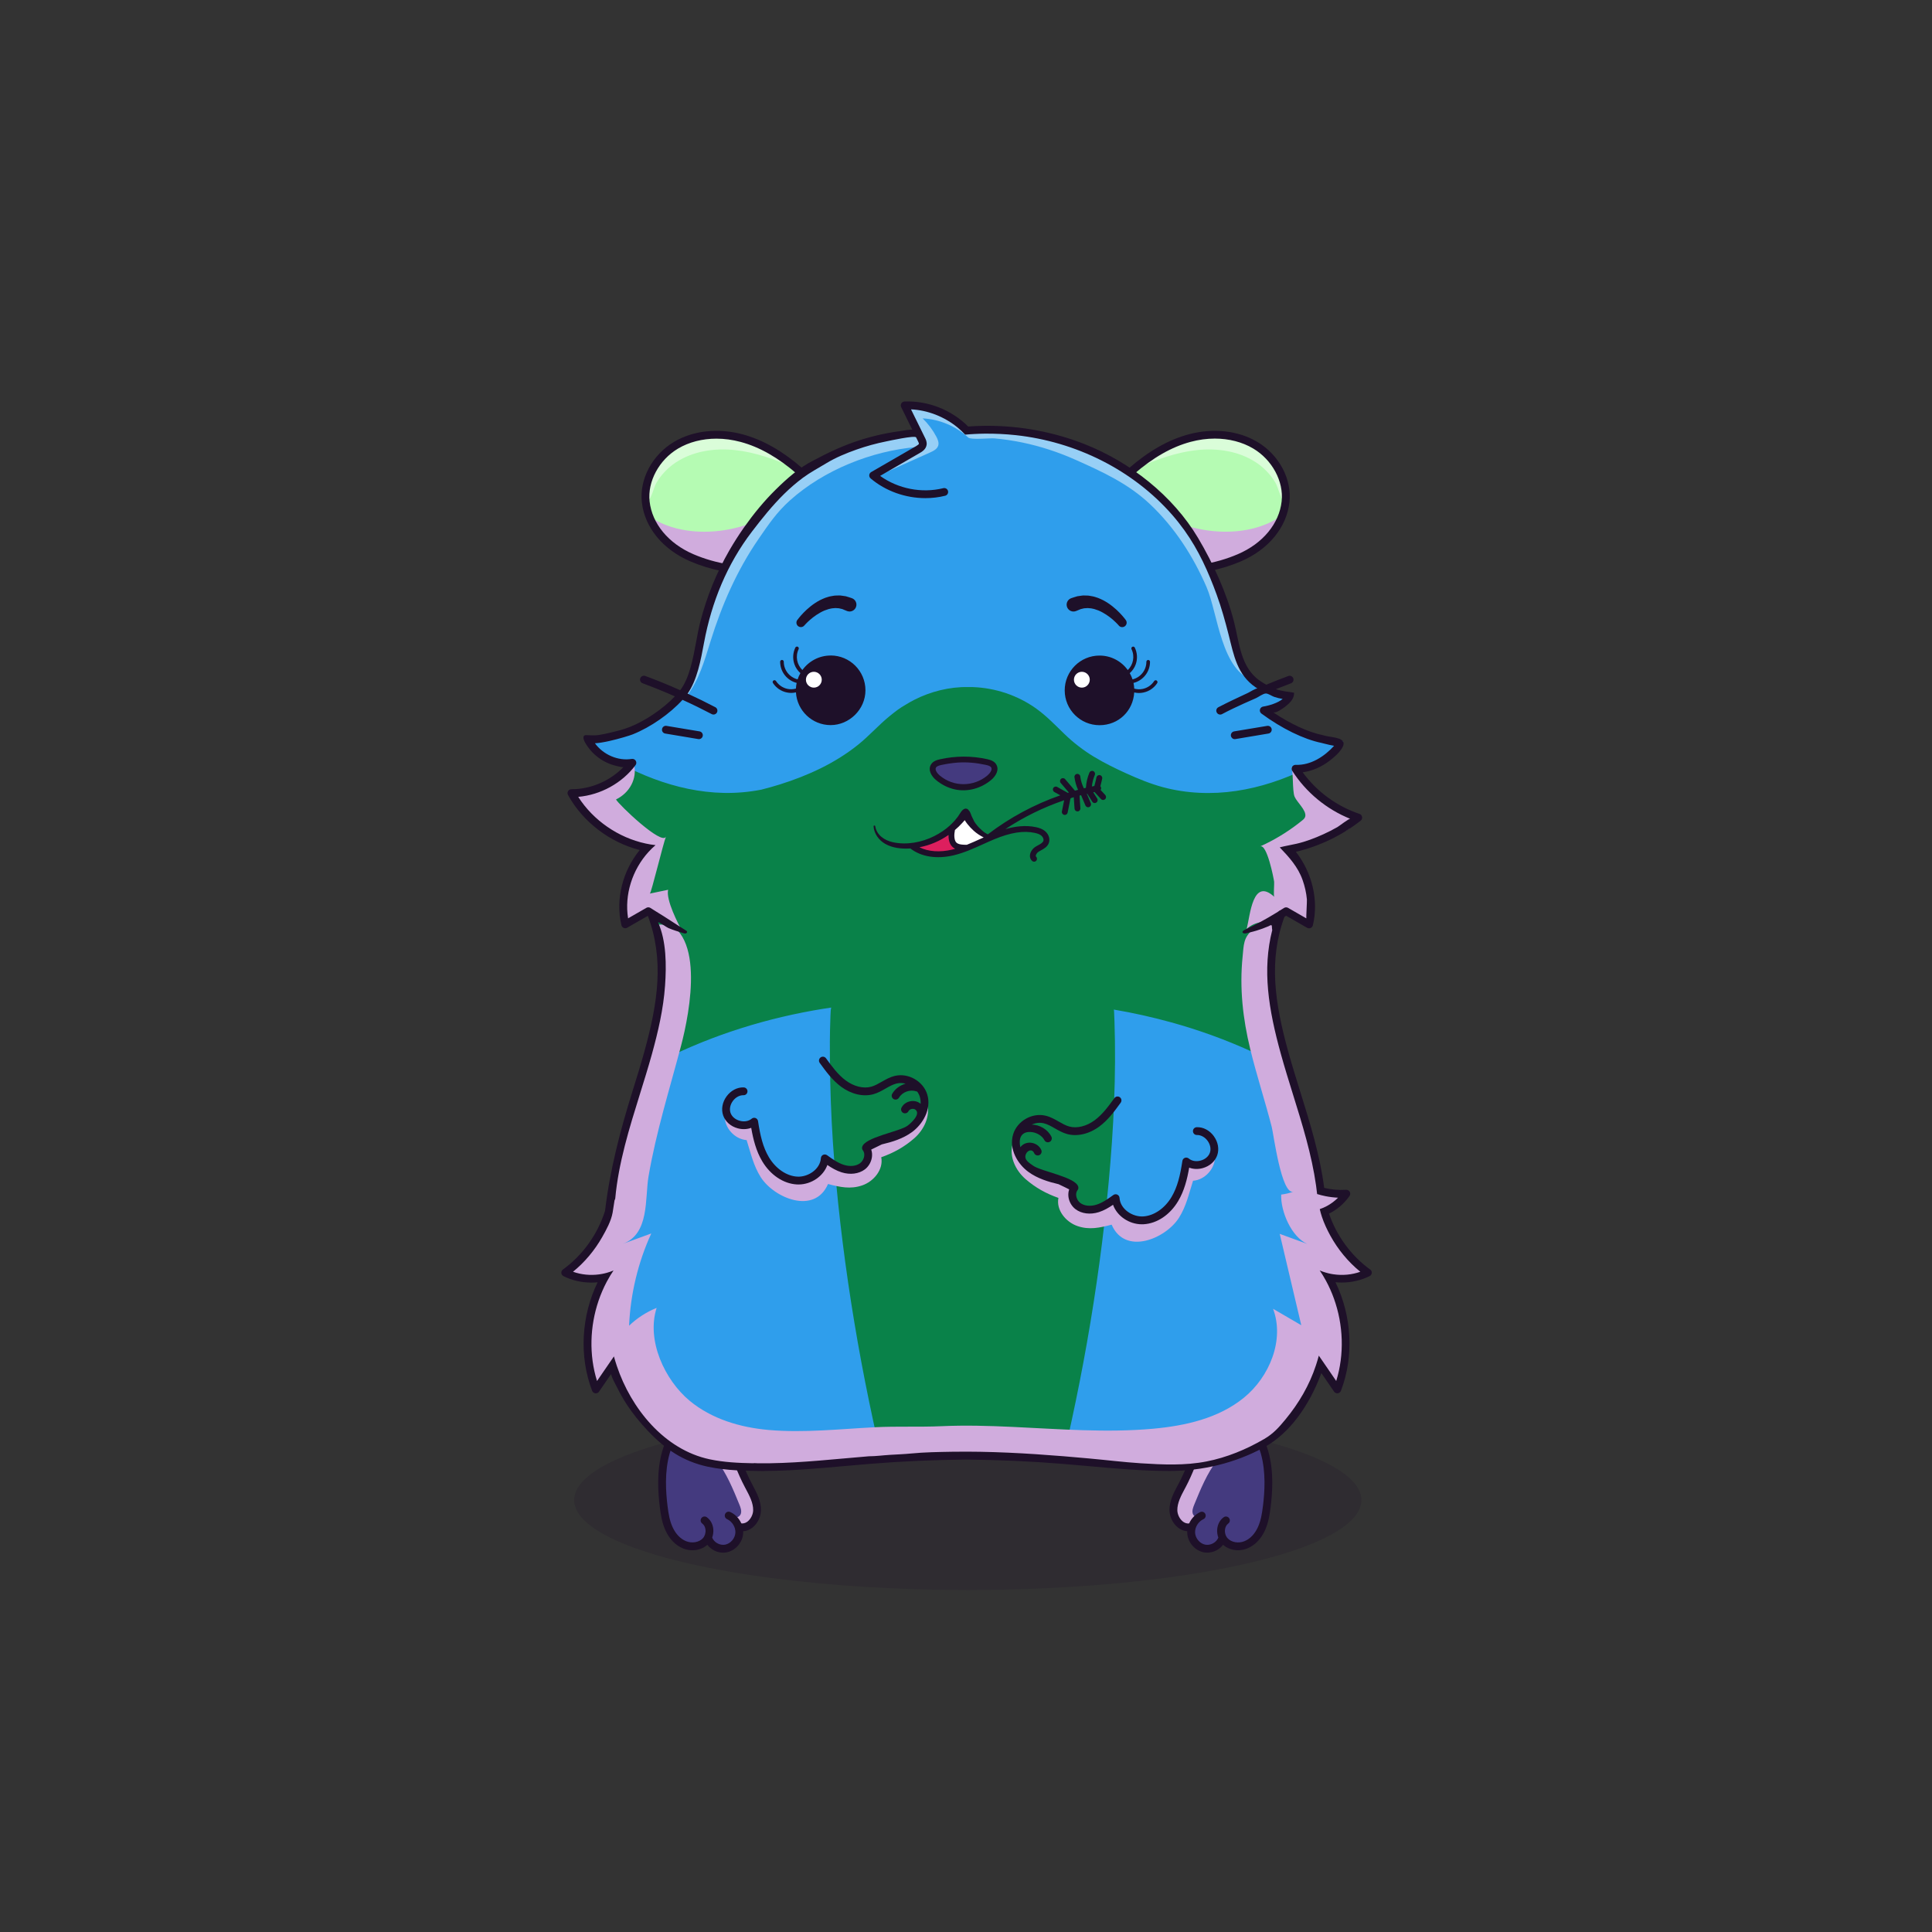 
<svg xmlns="http://www.w3.org/2000/svg" viewBox="0 0 841.89 841.89" xmlns:xlink="http://www.w3.org/1999/xlink">

<rect x="0" y="0" width="841.89" height="841.89" fill="#333333" stroke="none"/>

<title>CryptoHamsters</title>
<desc xmlns:cryptohamsters="https://cryptohamsters.co/">
<cryptohamsters:gene-1>5</cryptohamsters:gene-1>
<cryptohamsters:gene-2>3120876</cryptohamsters:gene-2>
<cryptohamsters:gene-3>623177</cryptohamsters:gene-3>
<cryptohamsters:gene-4>12079323</cryptohamsters:gene-4>
<cryptohamsters:gene-5>2</cryptohamsters:gene-5>
<cryptohamsters:gene-6>5183045</cryptohamsters:gene-6>
<cryptohamsters:gene-7>13</cryptohamsters:gene-7>
<cryptohamsters:gene-8>4</cryptohamsters:gene-8>
<cryptohamsters:gene-9>11926451</cryptohamsters:gene-9>
<cryptohamsters:gene-10>2141684</cryptohamsters:gene-10>
<cryptohamsters:gene-11>7696169</cryptohamsters:gene-11>
<cryptohamsters:gene-12>6</cryptohamsters:gene-12>
<cryptohamsters:gene-13>10</cryptohamsters:gene-13>
<cryptohamsters:gene-14>11</cryptohamsters:gene-14>
<cryptohamsters:gene-15>15280701</cryptohamsters:gene-15>
<cryptohamsters:gene-16>4432541</cryptohamsters:gene-16>
<cryptohamsters:gene-17>7056205</cryptohamsters:gene-17>
<cryptohamsters:gene-18>4471423</cryptohamsters:gene-18>
</desc>


<rect width="841.89" height="841.89" fill="transparent"/>

<g id="tail-texture">
</g>

<g id="tail">
</g>

<g id="ears-texture">
  <g id="ears-texture" clip-path="url(#clip-ears-base)">
    <polygon points="167.71 75.4 312.51 65.7 443.53 115.85 439.31 386.94 313.71 392.84 167.71 373.05 167.71 75.4" class="ears-texture-primary" fill="#b5fbb3"/>
    <polygon points="673.69 107.76 555.15 85.11 450.54 116.92 447.31 383.83 577.26 392.84 673.69 385.99 673.69 107.76" class="ears-texture-primary" fill="#b5fbb3"/>
  </g>
</g>

<g id="ears">
  <defs>
    <clipPath id="clip-ears-base">
      <path id="w" data-name="fill" d="M358.66,218.48c2.72,5.21,3.38,10.87,1.8,15.52-1.27,3.78-3.55,6.66-6.95,8.83-3.34,2.13-7.74,3.54-13.44,4.28-1.49,.2-3.09,.35-4.88,.47-1.85,.13-3.69,.19-5.52,.19-9.91,0-19.44-1.87-27.87-5.5-11.14-4.8-18.45-13.65-19.57-23.69-1-8.96,4.26-18.76,12.78-23.83,4.9-2.92,10.84-4.46,17.19-4.46,3.57,0,7.19,.49,10.75,1.45,8.4,2.25,16.62,6.93,25.12,14.31,3.49,3.03,7.85,7.18,10.58,12.43Zm187.91-23.72c-4.9-2.92-10.84-4.46-17.19-4.46-3.57,0-7.18,.49-10.75,1.45-8.4,2.25-16.62,6.93-25.12,14.31-3.49,3.03-7.85,7.18-10.58,12.43-2.73,5.21-3.38,10.87-1.8,15.52,2.51,7.44,8.99,11.61,20.39,13.11,1.48,.2,3.07,.35,4.88,.47,1.85,.13,3.69,.19,5.52,.19,9.91,0,19.45-1.87,27.87-5.5,11.14-4.8,18.45-13.65,19.57-23.69,1-8.96-4.26-18.76-12.78-23.82Z" style="fill: #d91c5c;"/>
    </clipPath>
  </defs>

  <g>
    <path id="x" data-name="light" d="M286.13,210.23c-1.46,2.42-2.05,6.85-4.14,8.57-1.98-7.23,1.88-16.21,7-21.27,7.5-7.41,18.97-9.88,29.36-8.06s19.77,7.46,27.74,14.36c-8.26-3.57-16.82-6.74-25.76-7.7-8.95-.96-18.4,.44-25.89,5.42-3.36,2.23-6.22,5.22-8.3,8.67Zm269.59,0c1.46,2.42,2.05,6.85,4.14,8.57,1.98-7.23-1.88-16.21-7-21.27-7.5-7.41-18.97-9.88-29.36-8.06s-19.77,7.46-27.74,14.36c8.26-3.57,16.82-6.74,25.76-7.7,8.95-.96,18.4,.44,25.89,5.42,3.36,2.23,6.22,5.22,8.3,8.67Z" fill="#fff" opacity="0.5" style="mix-blend-mode: overlay"/>
    <path id="y" data-name="shadow" d="M334.86,224.34c3.54-2.1,6.84-4.91,9.05-8.41,1.95-3.08,3.6-8.15,2.04-11.66,.27,.6,1.88,1.39,2.42,1.82,.85,.68,1.68,1.39,2.48,2.12,1.38,1.25,2.74,2.57,4.05,3.9,2.7,2.75,4.8,6.11,5.9,9.82,2.12,7.19,.1,15.66-5.64,20.48-4.92,4.12-11.66,5.19-18.05,5.74-10.3,.9-20.89,.88-30.69-2.39-10.29-3.42-20.23-10.67-24.1-21.19,14.56,10.51,37.74,8.54,52.54-.23Zm171.28,0c-6.59-3.91-12.85-10.88-11.1-18.34-6.89,2.95-12.72,8.73-14.84,15.92s-.1,15.66,5.64,20.48c4.92,4.12,11.66,5.19,18.05,5.74,10.3,.9,20.89,.88,30.69-2.39,10.29-3.42,20.23-10.67,24.1-21.19-14.56,10.51-37.74,8.54-52.54-.23Z" fill="#d0acdd" style="mix-blend-mode: multiply;"/>
    <path id="a`" data-name="line" d="M547.87,192.56c-8.33-4.96-19.23-6.15-29.91-3.29-8.79,2.36-17.34,7.22-26.13,14.85-3.65,3.17-8.24,7.54-11.18,13.17-3.03,5.82-3.75,12.21-1.95,17.52,1.41,4.18,3.95,7.48,7.68,9.94,3.73,2.46,8.64,4.07,14.79,4.89,1.55,.2,3.19,.36,5.04,.48,1.9,.14,3.8,.2,5.69,.2,10.26,0,20.15-1.95,28.89-5.72,11.99-5.17,19.88-14.79,21.1-25.75,1.11-10.07-4.51-20.65-14.01-26.3Zm10.62,25.92c-1.08,9.72-8.2,18.33-19.06,23-9.86,4.25-21.27,6.06-33,5.24-1.78-.12-3.37-.27-4.83-.47-11.04-1.45-17.3-5.44-19.69-12.54-1.5-4.44-.87-9.85,1.75-14.86,2.68-5.13,6.96-9.21,10.39-12.18,8.4-7.28,16.5-11.91,24.79-14.13,3.54-.95,7.08-1.42,10.53-1.42,6.12,0,11.93,1.47,16.75,4.34,8.25,4.9,13.33,14.36,12.37,23Zm-197.57-1.19c-2.94-5.64-7.52-10-11.18-13.17-8.79-7.63-17.34-12.49-26.13-14.85-10.68-2.86-21.58-1.67-29.91,3.29-9.49,5.65-15.12,16.23-14.01,26.3,1.22,10.96,9.1,20.58,21.1,25.75,8.75,3.77,18.63,5.72,28.89,5.72,1.89,0,3.78-.07,5.69-.2,1.85-.13,3.49-.29,5.04-.48,12.3-1.62,19.65-6.47,22.47-14.82,1.79-5.31,1.08-11.7-1.96-17.52Zm-1.27,16.43c-1.2,3.55-3.37,6.32-6.6,8.38-3.25,2.07-7.57,3.43-13.09,4.16-1.47,.2-3.04,.35-4.83,.47-11.73,.82-23.14-.99-33-5.24-10.85-4.68-17.98-13.28-19.06-23-.96-8.64,4.12-18.1,12.37-23,4.82-2.87,10.62-4.34,16.75-4.34,3.45,0,7,.47,10.53,1.42,8.29,2.22,16.39,6.84,24.79,14.13,3.43,2.98,7.71,7.05,10.39,12.18,2.62,5.01,3.26,10.42,1.75,14.86Z" style="fill: #1e1029;"/>
  </g>
</g>

<g id="legs-texture">
  <ellipse cx="421.72" cy="653.67" rx="171.53" ry="39.19" fill="#1e1029" opacity="0.2"/>

  <g id="legs-texture" clip-path="url(#clip-legs-base)">
    <polygon points="168 463.87 312.8 454.16 443.82 504.31 439.61 775.41 314 781.31 168 761.51 168 463.87" class="skin-texture-primary" fill="#443a7f"/>
    <polygon points="673.98 496.22 555.44 473.57 450.83 505.39 447.6 772.29 577.55 781.31 673.98 774.45 673.98 496.22" class="skin-texture-primary" fill="#443a7f"/>
  </g>
</g>

<g id="legs">
  <defs>
    <clipPath id="clip-legs-base">
          <path id="fill-12" data-name="fill" d="M325.71,648.34c1.67,3.12,3.4,6.36,3.34,9.79-.04,2.01-1.11,4.22-2.66,5.48-.75,.61-1.97,1.28-3.47,1.05l-.46-.07-.19-.42c-.9-2.01-2.45-3.61-4.38-4.5-.43-.2-.93-.01-1.12,.41-.1,.21-.11,.44-.03,.66,.08,.21,.23,.38,.44,.47,2.59,1.2,4.32,4.07,4.13,6.82-.19,2.79-2.43,5.38-5.1,5.9-.35,.07-.71,.1-1.07,.1-2.38,0-4.75-1.51-5.59-3.7l-.11-.29,.11-.3c.4-1.11,.55-2.28,.43-3.39-.2-1.89-1.07-3.48-2.45-4.49-.38-.27-.92-.19-1.19,.19-.28,.38-.19,.91,.19,1.19,.99,.72,1.62,1.89,1.76,3.29,.16,1.59-.35,3.25-1.33,4.34-1.88,2.08-5.38,2.72-8.32,1.53-2.64-1.06-4.89-3.4-6.35-6.61-1.25-2.77-1.8-5.79-2.25-9.47-.72-5.95-1.41-14.84,.97-23.2,1.96-6.9,6.7-15.17,12.45-17.05,6.43-2.09,11.76,6,13.21,10.01,.33,.9,.65,1.81,.97,2.71l.34,.96c2.09,5.93,4.25,12.04,7.33,17.85l.4,.76Zm224.51-15.24c-1.96-6.9-6.7-15.17-12.45-17.05-6.43-2.08-11.77,6-13.22,10.01-.44,1.23-.88,2.44-1.3,3.66-2.08,5.91-4.24,12.02-7.32,17.85l-.41,.76c-1.67,3.13-3.4,6.36-3.34,9.79,.04,2.01,1.11,4.22,2.67,5.49,1.09,.87,2.28,1.23,3.47,1.04l.46-.07,.19-.42c.88-1.98,2.48-3.62,4.38-4.5,.43-.19,.93-.01,1.13,.41,.1,.21,.11,.44,.03,.66-.08,.21-.23,.38-.44,.48-2.58,1.2-4.31,4.06-4.13,6.81,.19,2.79,2.42,5.39,5.09,5.91,.35,.07,.71,.1,1.06,.1,2.38,0,4.76-1.51,5.61-3.7l.12-.3-.11-.3c-.4-1.08-.55-2.25-.44-3.39,.2-1.88,1.07-3.48,2.46-4.49,.37-.27,.91-.19,1.18,.19,.13,.18,.19,.41,.15,.63-.03,.22-.16,.42-.34,.55-.99,.73-1.62,1.9-1.76,3.3-.16,1.59,.35,3.25,1.34,4.33,1.88,2.08,5.37,2.72,8.31,1.53,2.65-1.06,4.91-3.41,6.35-6.61,1.26-2.77,1.81-5.79,2.26-9.47h0c.71-5.97,1.39-14.86-.98-23.2Z" style="fill: #f16ea5;"/>
    </clipPath>
  </defs>

    <g>
    <path id="shadow-11" data-name="shadow" d="M319.75,660.93c1.03,.87,2.75-.08,3.11-1.38s-.15-2.66-.66-3.91c-2.76-6.75-5.57-13.6-10-19.4s-10.76-10.52-18-11.43c1.71-6.09,9.05-9.91,15.01-7.82,4.39,1.54,7.46,5.58,9.4,9.81s3.02,8.81,4.95,13.05c1.5,3.28,3.5,6.32,4.96,9.62s2.36,7.02,1.51,10.52-3.85,6.66-7.46,6.77c-1.66-2.23-1.16-3.61-2.82-5.84Zm203.11,0c-1.03,.87-2.75-.08-3.11-1.38s.15-2.66,.66-3.91c2.76-6.75,5.57-13.6,10-19.4s10.76-10.52,18-11.43c-1.71-6.09-9.05-9.91-15.01-7.82-4.39,1.54-7.46,5.58-9.4,9.81-1.94,4.23-3.02,8.81-4.95,13.05-1.5,3.28-3.5,6.32-4.96,9.62s-2.36,7.02-1.51,10.52,3.85,6.66,7.46,6.77c1.66-2.23,1.16-3.61,2.82-5.84Z" fill="#d0acdd" style="mix-blend-mode: multiply;"/>
    <path id="line-10" data-name="line" d="M327.96,647.14l-.4-.75c-2.98-5.64-5.02-11.41-7.17-17.5-.43-1.22-.87-2.46-1.32-3.69-2.19-6.1-8.93-13.99-16.4-11.57-7.62,2.47-12.46,12.96-14.11,18.77-2.5,8.79-1.8,18.02-1.06,24.2,.48,3.92,1.07,7.16,2.46,10.23,1.72,3.8,4.45,6.61,7.71,7.92,1.32,.54,2.69,.79,4.05,.79,2.44,0,4.79-.83,6.51-2.38,1.6,2.11,4.21,3.43,6.89,3.43,.53,0,1.05-.05,1.58-.15,3.81-.76,6.88-4.3,7.14-8.24,.03-.31,.03-.63,0-.94,1.46-.08,2.89-.65,4.15-1.67,2.16-1.76,3.54-4.6,3.6-7.41,.08-4.07-1.81-7.62-3.64-11.03Zm-2.11,15.81c-.62,.5-1.62,1.05-2.81,.87-.94-2.12-2.63-3.93-4.8-4.93-.85-.39-1.86-.03-2.25,.82-.4,.86-.03,1.87,.82,2.26,2.28,1.05,3.81,3.57,3.64,5.99-.16,2.41-2.1,4.67-4.41,5.13-2.29,.46-4.89-.94-5.7-3.07,.42-1.18,.61-2.47,.48-3.77-.22-2.12-1.22-3.94-2.8-5.09-.76-.55-1.83-.39-2.38,.37-.55,.76-.38,1.82,.37,2.37,.8,.58,1.3,1.54,1.42,2.69,.14,1.35-.29,2.76-1.11,3.68-1.65,1.82-4.74,2.37-7.37,1.31-2.44-.98-4.53-3.17-5.89-6.17-1.21-2.67-1.74-5.62-2.18-9.22-.71-5.89-1.39-14.67,.94-22.86,1.9-6.69,6.44-14.7,11.9-16.47,5.52-1.79,10.63,5.3,12.15,9.49,.44,1.22,.88,2.45,1.31,3.66,2.1,5.95,4.27,12.1,7.38,17.96l.4,.76c1.62,3.03,3.3,6.18,3.24,9.38-.03,1.78-.98,3.72-2.35,4.84Zm226.82-30.55c-1.66-5.81-6.49-16.29-14.12-18.77-7.47-2.42-14.2,5.47-16.4,11.57-.44,1.23-.88,2.46-1.31,3.68-2.16,6.1-4.19,11.87-7.18,17.51l-.4,.75c-1.83,3.42-3.71,6.96-3.64,11.03,.06,2.81,1.44,5.65,3.6,7.41,1.25,1.02,2.69,1.59,4.14,1.67,0,.31-.02,.63,0,.94,.26,3.94,3.33,7.48,7.14,8.24,.53,.1,1.05,.15,1.58,.15,2.69,0,5.3-1.32,6.89-3.43,1.73,1.55,4.07,2.38,6.51,2.38,1.35,0,2.74-.25,4.05-.79,3.26-1.31,5.99-4.12,7.72-7.92,1.47-3.26,2.05-6.83,2.46-10.23,.74-6.18,1.45-15.41-1.05-24.2Zm-2.32,23.8c-.43,3.6-.97,6.55-2.18,9.22-1.35,3-3.44,5.19-5.89,6.17-2.62,1.06-5.72,.51-7.36-1.31-.83-.92-1.26-2.33-1.12-3.68,.12-1.16,.63-2.12,1.42-2.69,.76-.55,.93-1.61,.37-2.37-.55-.76-1.62-.93-2.37-.37-1.59,1.16-2.58,2.96-2.8,5.09-.13,1.29,.05,2.58,.48,3.77-.82,2.12-3.42,3.53-5.71,3.07-2.31-.45-4.25-2.71-4.41-5.13-.16-2.41,1.37-4.93,3.64-5.98,.85-.39,1.22-1.4,.82-2.26-.39-.85-1.4-1.22-2.25-.82-2.16,1-3.86,2.81-4.8,4.93-1.19,.19-2.18-.37-2.8-.87-1.37-1.11-2.31-3.06-2.35-4.84-.06-3.2,1.62-6.34,3.24-9.38l.41-.76c3.1-5.86,5.28-12.02,7.38-17.97,.42-1.22,.86-2.43,1.3-3.65,1.51-4.2,6.62-11.29,12.15-9.49,5.45,1.78,9.99,9.78,11.89,16.47,2.33,8.19,1.66,16.97,.95,22.86Z" style="fill: #1e1029;"/>
  </g>
</g>

<g id="body-texture">
  <g id="body-texture" clip-path="url(#clip-body-base)">
    <rect width="841.89" height="841.89" class="body-texture-primary" fill="#2f9eec"/>
    <path class="body-texture-secondary" d="M168,416.69h505.98V235.78c-.35,.24-.67,.51-.94,.84-.64,.79-1.26,1.58-1.9,2.37-1.72,1.8-3.41,3.62-5.05,5.47-3.11,3.52-5.94,7.35-8.9,10.99-6.24,7.68-12.61,15.26-19.17,22.67-12.72,14.38-26.32,27.96-41.58,39.66-16.95,12.99-36.38,23.71-57.76,26.88-10.6,1.57-21.57,1.14-31.93-1.64-5.45-1.47-10.72-3.64-15.85-5.96-4.88-2.21-9.7-4.57-14.28-7.35-4.64-2.82-8.87-6.09-12.78-9.86-3.95-3.81-7.72-7.78-12.19-11-8.07-5.81-17.93-9.13-27.86-9.45-.66-.02-1.32-.02-1.97-.01-8.09-.13-16.24,1.92-23.42,5.57-1.22,.62-2.41,1.3-3.57,2.02l-.05,.03c-2.56,1.39-4.85,3.21-7.11,5.04-4.76,3.87-8.84,8.51-13.62,12.37-5.01,4.04-10.52,7.45-16.28,10.3-5.81,2.88-11.89,5.21-18.08,7.15-2.61,.82-5.25,1.54-7.89,2.22-5.36,1.05-10.83,1.54-16.41,1.43-21-.44-40.98-9.07-58.22-20.6-16.29-10.9-30.75-24.43-44.43-38.39-6.91-7.06-13.64-14.29-20.2-21.68-3.27-3.68-6.49-7.39-9.68-11.13-1.51-1.77-3.01-3.54-4.5-5.33-1.41-1.7-3.13-3.16-4.62-4.8-1.42-1.56-2.86-3.07-4.34-4.56-.44-.45-.95-.89-1.39-1.2v178.86Zm261.79-78.87v.05l-.02-.03v-.03l.02,.02Z" fill="#098249"/>
    <path class="body-texture-secondary" d="M168,650.19c1.08-8.86,2.13-17.73,3.51-26.56,1.99-12.73,4.79-25.39,8.82-37.64,6.99-21.27,17.53-41.31,30.82-59.3,13.12-17.76,29.05-33.46,47-46.32,19.69-14.11,41.61-24.97,64.7-32.28,11.8-3.74,23.9-6.58,36.12-8.54,1.08-.17,2.17-.33,3.25-.49-.1,.42-.19,.84-.22,1.27-.11,1.53-.14,3.08-.19,4.61-.1,2.96-.18,5.92-.19,8.89-.03,5.81,.03,11.62,.16,17.43,.27,11.82,.86,23.63,1.82,35.42,1.89,23.3,4.86,46.52,8.69,69.58,3.83,23.04,8.58,45.92,14.12,68.61,5.4,22.15,11.2,44.3,18.15,66.02,4.1,12.8,8.6,25.63,14.06,38h10.13c4.38-9.9,8.13-20.05,11.61-30.3,7.26-21.39,13.06-43.32,18.58-65.21,5.7-22.63,10.68-45.43,14.73-68.41,4.07-23.11,7.27-46.39,9.44-69.75,2.17-23.3,3.32-46.84,2.53-70.24-.05-1.43-.09-2.86-.18-4.28-.01-.26-.06-.51-.1-.76,8.43,1.43,16.79,3.29,25.03,5.57,23.8,6.57,46.43,16.8,67.01,30.44,18.45,12.23,34.92,27.36,48.74,44.66,13.82,17.3,24.96,36.81,32.74,57.54,4.37,11.65,7.63,23.74,9.94,35.96,2.23,11.8,3.65,23.73,5.15,35.64V391.09H168v259.1Z" fill="#098249"/>
  </g>
</g>

<g id="body">
  <defs>
    <clipPath id="clip-body-base">
          <path id="c" data-name="fill" d="M577.38,555.34c-.07-.03-.14-.04-.21-.07,.48,.78,.93,1.58,1.37,2.4l.1,.19c1.32,2.44,2.47,5.05,3.44,7.74,4.27,11.88,4.62,24.82,1,36.44l-.53,1.67-7.54-11c-.23,.78-.48,1.6-.77,2.47-2.75,8.39-7.26,16.42-13.41,23.86-2.98,3.61-5.42,6.36-9.56,8.76-8.44,4.91-16.97,8.24-25.37,9.87-5.11,1-10.26,1.33-15.46,1.33-4.39,0-8.81-.24-13.28-.52-4.84-.31-9.72-.82-14.45-1.3-2.79-.28-5.57-.57-8.36-.82l-1.77-.16c-3.03-.27-6.08-.54-9.14-.79-11.93-.97-22.4-1.58-31.96-1.84-5.75-.16-11.17-.2-16.38-.12h-.9c-5.64,.11-11.47,.2-17.13,.75-2.15,.21-4.33,.33-6.45,.44-.92,.05-1.84,.09-2.77,.15-1.11,.07-2.24,.17-3.37,.26-1.92,.18-3.9,.36-5.86,.36-2.97,.25-5.97,.51-8.97,.78l-2.6,.23c-6.79,.61-13.81,1.23-20.74,1.63-3.85,.22-7.33,.35-10.65,.4-1.9,.03-3.65,.03-5.35,.02-.2,0-.42-.02-.65-.03-.47-.03-1-.08-1.41,0l-.09,.02h-.08c-6.1-.11-12.63-.39-19.04-1.75-21.64-4.62-35.39-24.33-41.05-41.23-.28-.85-.54-1.67-.78-2.46l-7.33,10.68-.52-1.67c-3.53-11.3-3.28-23.94,.69-35.59,.98-2.83,2.16-5.58,3.52-8.18l.11-.2c.07-.14,.14-.27,.22-.41,.43-.79,.88-1.59,1.37-2.39l-.54,.15c-.69,.2-1.39,.37-2.16,.51-.47,.09-.94,.17-1.4,.23-3.99,.54-8.06,.13-11.76-1.19l-1.44-.5,1.18-.96c4.93-4,9.25-9.14,12.5-14.86,2-3.52,3.83-6.96,4.45-10.39,.82-4.62,1.37-9.41,1.9-14.04,3.32-28.68,17.94-55.04,20.5-83.88,.59-6.72,.21-13.46-1.57-19.99-.51-1.88-.46-4.74-.82-7.35-.1-.76-.24-1.5-.43-2.19,0-.05-.02-.09-.03-.14-.43-1.39-1.1-2.56-2.22-3.23-3.21-1.92-7.78,2.58-10.39,4.07l-.2-1.22c-1.67-10.45,1.73-21.51,9.09-29.61,.57-.63,1.16-1.24,1.78-1.83-.84-.13-1.67-.28-2.49-.46-12.16-2.6-23.37-10.35-29.98-20.72l-.76-1.18,1.39-.13c9.58-.82,18.69-5.86,24.38-13.49,.2-.27,.22-.65,.05-.94-.1-.17-.25-.29-.43-.35-.14-.06-.3-.08-.46-.05-.31,.05-.6,.09-.91,.12-5.98,.62-12.3-2.23-15.97-7.28l-.93-1.27,1.57-.08c1.57-.08,3.59-.39,6.16-.98,4.22-.93,8.87-2.38,10.06-2.86,4.59-1.83,9.49-4.69,13.84-8.01,2.8-2.13,5.39-4.45,7.51-6.8l.42-.46,.56,.25c.2,.09,.4,.19,.6,.28,4.12,1.88,8.21,3.88,12.16,5.95,.15,.08,.3,.1,.39,.1,.32,0,.61-.18,.77-.46,.1-.2,.12-.43,.05-.65-.07-.21-.21-.39-.42-.49-3.93-2.06-7.91-4.02-11.87-5.83-.05-.03-.11-.05-.16-.08l-.93-.43,.59-.83c4.02-5.73,5.59-14.21,6.99-21.69l.03-.13c3.46-18.65,10.55-35.08,21.06-48.82,4.21-5.51,8.82-11.31,14.06-16.46,2.69-2.64,5.49-5.06,8.34-7.17,2.28-1.68,4.78-3.15,7.19-4.56,.99-.57,1.96-1.15,2.92-1.73,3.66-2.24,7.94-4.17,13.45-6.1,4.26-1.5,8.64-2.7,13.03-3.59l.37-.08c12.86-2.73,13.23-1.95,13.59-1.22l.82,1.66c.36,.71,.54,1.18,.48,1.61-.08,.54-.55,1.01-1.73,1.69l-1.88,1.09-17.59,10.17c-.25,.14-.4,.38-.43,.65-.03,.27,.08,.55,.3,.72,6.32,5.34,14.82,8.4,23.33,8.4,2.86,0,5.69-.34,8.41-1.01,.45-.11,.72-.58,.61-1.03-.05-.22-.19-.41-.38-.53-.2-.12-.42-.15-.65-.09-9.59,2.37-20.14,.32-28.23-5.48l-1.07-.77,6.68-3.86,11.75-6.78c.82-.47,2.32-1.34,2.56-2.91,.16-1.04-.29-1.95-.62-2.62l-1.81-3.67-4.92-10,1.45,.07c7.49,.35,14.88,3.23,20.82,8.12,1.08,.89,2.11,1.85,3.07,2.86,1.22-.1,2.52-.19,3.84-.25,1.38-.07,2.86-.12,4.4-.14,4.53-.04,9.11,.18,13.61,.67,26.72,2.91,51.76,15.68,68.7,35.04,1.85,2.12,3.67,4.41,5.4,6.83,5.4,7.53,9.75,16.22,14.11,28.16,2.66,7.28,4.64,14.84,7.05,22.17,2.14,6.55,2.91,11.73,8.81,15.75,.3,.21,.61,.42,.94,.61,2.67,1.33,5.23,2.55,8.04,3.56,.97,.35,1.82,.9,2.76,1.26,.93,.35,2.91,.04,3.54,.82,.41,.52-.1,1.25-.6,1.68-2.82,2.47-6.25,4.26-9.9,5.14,2.34,2.04,5.19,3.24,7.72,5,2.54,1.78,5.31,3.23,8.19,4.38,1.19,.48,5.83,1.91,10.07,2.86,2.58,.59,4.59,.9,6.16,.98l1.57,.08-.93,1.27c-1.64,2.25-17.58,13.69-19.52,10.8,1.84,2.73,3.93,5.3,6.25,7.65,4.33,4.42,9.42,8.11,15,10.8,1.57,.76,3.37,1.66,3.81,3.36,.69,2.68-2.44,4.65-5.04,5.63-7.77,2.9-16.01,4.9-23.66,8,7.53,6.51,10.34,20.26,8.84,29.68l-.2,1.22c-2.35-1.35-4.68-2.98-7.14-4.11-3.43-1.56-4.74,.49-5.66,3.48-.11,.37-.22,.77-.31,1.16-.09,.32-.17,.65-.25,.99-4.47,18.08-1.53,37.18,3.16,55.21,3.36,12.9,7.71,25.53,10.97,38.47,1.39,5.51,1.21,14.31,3.78,19.19,.9,1.7,9.66,7.58,11.63,5.3-2.02,3.13-5.68,5.17-7.53,8.1-1.86,2.94,.07,5.38,1.9,8.69,3.28,5.98,7.73,11.34,12.86,15.5l1.18,.96-1.44,.5c-3.81,1.35-7.99,1.74-12.08,1.15-.37-.05-.73-.12-1.09-.19-.83-.15-1.67-.37-2.48-.6Z" style="fill: #d91c5c;"/>
    </clipPath>
  </defs>

          <g>
          <path id="d" data-name="shadow" d="M577.38,555.34c-.07-.03-.14-.04-.21-.07,.48,.78,.93,1.58,1.37,2.4l.1,.19c1.32,2.44,2.47,5.05,3.44,7.74,4.27,11.88,4.62,24.82,1,36.44l-.53,1.67-7.54-11c-.23,.78-.48,1.6-.77,2.47-2.75,8.39-7.26,16.42-13.41,23.86-2.98,3.61-5.42,6.36-9.56,8.76-8.44,4.91-16.97,8.24-25.37,9.87-5.11,1-10.26,1.33-15.46,1.33-4.39,0-8.81-.24-13.28-.52-4.84-.31-9.72-.82-14.45-1.3-2.79-.28-5.57-.57-8.36-.82l-1.77-.16c-3.03-.27-6.08-.54-9.14-.79-11.93-.97-22.4-1.58-31.96-1.84-5.75-.16-11.17-.2-16.38-.12h-.9c-5.64,.11-11.47,.2-17.13,.75-2.15,.21-4.33,.33-6.45,.44-.92,.05-1.84,.09-2.77,.15-1.11,.07-2.24,.17-3.37,.26-1.92,.18-3.9,.36-5.86,.36-2.97,.25-5.97,.51-8.97,.78l-2.6,.23c-6.79,.61-13.81,1.23-20.74,1.63-3.85,.22-7.33,.35-10.65,.4-1.9,.03-3.65,.03-5.35,.02-.2,0-.42-.02-.65-.03-.47-.03-1-.08-1.41,0l-.09,.02h-.08c-6.1-.11-12.63-.39-19.04-1.75-21.64-4.62-35.39-24.33-41.05-41.23-.28-.85-.54-1.67-.78-2.46l-7.33,10.68-.52-1.67c-3.53-11.3-3.28-23.94,.69-35.59,.98-2.83,2.16-5.58,3.52-8.18l.11-.2c.07-.14,.14-.27,.22-.41,.43-.79,.88-1.59,1.37-2.39l-.54,.15c-.69,.2-1.39,.37-2.16,.51-.47,.09-.94,.17-1.4,.23-3.99,.54-8.06,.13-11.76-1.19l-1.44-.5,1.18-.96c4.93-4,9.25-9.14,12.5-14.86,2-3.52,3.83-6.96,4.45-10.39,.82-4.62,1.37-9.41,1.9-14.04,3.32-28.68,17.94-55.04,20.5-83.88,.59-6.72,.21-13.46-1.57-19.99-.65-2.42-.38-6.49-1.26-9.55,22.36,2.32,14.98,40.26,11.08,55.02-4.98,18.85-10.84,37.5-14.14,56.78-1.64,9.61,.53,25.15-11.25,29.44,4.15-1.5,8.3-3.02,12.44-4.53-5.75,12.55-9.06,26.32-9.67,40.19,3.48-3.33,7.58-5.98,12.01-7.76-4.56,14.18,3.57,31.49,14.35,40.44,9.66,8.02,22.14,11.67,34.48,12.76,15.34,1.34,31.09-.43,46.39-1.2,9.68-.48,19.23-.02,28.89-.45,10.34-.47,20.71-.17,31.04,.31,20.38,.93,40.83,2.64,61.21,.79,14.04-1.28,28.5-4.51,39.58-13.54,11.08-9.03,17.77-25.1,12.68-38.72,4.1,2.39,8.19,4.77,12.29,7.16-3.13-13.27-6.26-26.54-9.39-39.81,4,1.45,8.02,2.92,12.02,4.38-6.88-2.99-11.65-14.09-11.39-21.49,1.8-.27,3.62-.59,5.31-1.33-5.15,1.76-8.69-25.28-9.38-27.97-2.93-11.44-6.63-22.66-9.42-34.14-3.23-13.29-4.7-26.6-3.32-40.23,.51-5.07,.31-8.32,4.31-11.62,1.98-1.64,7.19-3.95,11.28-4.39-.2,.68-.38,1.4-.57,2.15-4.47,18.08-1.53,37.18,3.16,55.21,3.36,12.9,7.71,25.53,10.97,38.47,1.39,5.51,1.21,14.31,3.78,19.19,.9,1.7,9.66,7.58,11.63,5.3-2.02,3.13-5.68,5.17-7.53,8.1-1.86,2.94,.07,5.38,1.9,8.69,3.28,5.98,7.73,11.34,12.86,15.5l1.18,.96-1.44,.5c-3.81,1.35-7.99,1.74-12.08,1.15-.37-.05-.73-.12-1.09-.19-.83-.15-1.67-.37-2.48-.6Zm-301.5-223.74c-.08-.23-.16-.45-.25-.68-.35,.25-.72,.5-1.11,.75,.31-.03,.6-.07,.91-.12,.16-.03,.31,0,.46,.05Zm15.26,56.13c-2.65,.55-5.31,1.1-7.96,1.66,.59-.13,5.88-22.09,7.02-24.83-1.72,4.13-20.76-14.14-21.77-16.19,5.85-2.82,9.38-9.03,7.83-15.48-5.69,7.62-14.8,12.67-24.38,13.49l-1.39,.13,.76,1.18c6.61,10.37,17.82,18.12,29.98,20.72,.82,.18,1.65,.33,2.49,.46-.61,.59-1.21,1.2-1.78,1.83-7.36,8.09-10.76,19.16-9.09,29.61l.2,1.22c2.61-1.5,7.17-5.99,10.39-4.07,1.12,.67,1.79,1.84,2.22,3.23,.02,.04,.03,.09,.03,.14,.2,.69,.33,1.43,.43,2.19,3.04-.5,6.64,.31,11.45,3.27-2.17-3.81-7.45-14.25-6.43-18.55Zm298.8-30.74c-.43-1.7-2.24-2.59-3.81-3.36-5.58-2.69-10.68-6.38-15-10.8-3.2-2.47-5.81-5.78-8.55-8.79,1.13,1.24,.46,10.57,1.56,13.13,1.02,2.41,5.19,5.91,4.65,8.58-.15,.76-.77,1.32-1.37,1.79-4.94,4.01-10.31,7.44-15.99,10.21-.78,.38-1.56,.75-2.35,1.1,3-1.35,5.97,13.96,6.14,15.4,.1,.89-.34,6.2,.06,6.55-9.43-8.65-10.46,7.87-12.04,14.03,3.47-3.36,8.65-3.68,13.55-2.79,.09-.4,.2-.79,.31-1.16,.92-2.99,2.24-5.05,5.66-3.48,2.47,1.12,4.79,2.75,7.14,4.11l.2-1.22c1.5-9.42-1.31-23.17-8.84-29.68,7.65-3.09,15.89-5.1,23.66-8,2.6-.98,5.73-2.95,5.04-5.63Z" fill="#d0acdd" style="mix-blend-mode: multiply;"/>
          <path id="e" data-name="light" d="M546.82,296.75c-14.72-3.88-16.06-29.38-21.05-40.92-5.81-13.44-13.92-26.01-24.61-36.1-9.52-8.99-20.59-14.06-32.44-19.35-7.46-3.33-15.27-5.9-23.28-7.56-4-.82-8.05-1.43-12.11-1.79-1.92-.17-10.23,.72-11.42-.37-5.37-4.98-12.55-7.99-19.86-8.34,2.41,2.35,4.45,5.07,6.01,8.04,.61,1.18,1.17,2.54,.78,3.81-.46,1.52-2.06,2.33-3.5,2.98-7.59,3.4-15.18,6.8-22.76,10.21,2.08-1.21,4.09-2.52,6.03-3.93l11.75-6.78c.82-.47,2.32-1.34,2.56-2.91,.16-1.04-.29-1.95-.62-2.62l-1.81-3.67-4.92-10,1.45,.07c7.49,.35,14.88,3.23,20.82,8.12,1.08,.89,2.11,1.85,3.07,2.86,1.22-.1,2.52-.19,3.84-.25,1.38-.07,2.86-.12,4.4-.14,4.53-.04,9.11,.18,13.61,.67,26.72,2.91,51.76,15.68,68.7,35.04,1.85,2.12,3.67,4.41,5.4,6.83,5.4,7.53,9.75,16.22,14.11,28.16,2.66,7.28,4.64,14.84,7.05,22.17,2.14,6.55,2.91,11.73,8.81,15.75Zm-149.18-100.48l1.88-1.09c1.18-.68,1.66-1.15,1.73-1.69,.06-.43-.12-.89-.48-1.61l-.82-1.66c-.37-.74-.73-1.51-13.59,1.22l-.37,.08c-4.39,.88-8.77,2.09-13.03,3.59-5.51,1.93-9.78,3.87-13.45,6.1-.96,.58-1.94,1.16-2.92,1.73-2.41,1.41-4.91,2.87-7.19,4.56-2.85,2.12-5.65,4.53-8.34,7.17-5.24,5.14-9.85,10.95-14.06,16.46-10.51,13.74-17.6,30.18-21.06,48.82l-.03,.13c-1.39,7.48-2.97,15.96-6.99,21.69l-.59,.83,.93,.43c.05,.03,.11,.05,.16,.08,5.15-6.83,7.48-14.87,10.17-23.56,4.9-15.83,11.54-31,20.95-44.68,4.36-6.33,7.85-11.58,13.74-16.86,14.77-13.21,35.46-21.5,55.06-23.21-.57,.49-1.14,.99-1.72,1.48Z" fill="#fff" opacity="0.5" style="mix-blend-mode: overlay"/>
          <path id="f" data-name="line" d="M597.09,553.23c-8.27-5.96-14.63-14.69-17.96-24.37,3.56-1.78,6.68-4.44,8.95-7.72,.37-.54,.4-1.24,.08-1.8-.32-.57-.94-.91-1.59-.87-3.19,.2-6.42-.09-9.54-.84-1.84-14.3-6.17-28.23-10.38-41.74-1.77-5.69-3.6-11.58-5.22-17.39-6.03-21.76-8.63-40.15-1.73-58.96,.25-.16,.52-.32,.77-.48l9.12,5.24c.47,.27,1.04,.3,1.53,.08,.48-.21,.85-.65,.98-1.16,2.64-11.12-.44-23.1-7.4-32.03,10.23-2.44,19.98-7.09,28.23-13.57,.49-.39,.73-1.01,.62-1.62-.1-.62-.54-1.13-1.13-1.33-9.92-3.33-18.62-9.72-24.77-18.14,4.22-.54,8.25-2.38,11.62-4.94,2.06-1.56,4.53-3.69,5.76-5.98,2.29-4.28-4.5-4.2-7.31-4.93-.54-.14-.98-.25-1.23-.31-6.41-1.31-14.19-4.9-21.76-10.02,1.09,.73,4.48-1.78,5.3-2.41,1.96-1.53,3.99-3.39,3.88-6.08-2.58-.45-5.44-.66-7.93-1.55,2.18-.88,4.38-1.73,6.58-2.55,.88-.32,1.33-1.3,1-2.18-.33-.88-1.31-1.33-2.19-.99-3.21,1.19-6.41,2.46-9.58,3.78-.88-.49-1.78-1.04-2.69-1.66-8.45-5.72-9.04-16.56-11.31-25.56-3.16-12.56-9.1-25.57-15.69-36.68-10.97-18.49-29.68-33.16-49.58-40.98-13.42-5.28-27.82-7.94-42.24-7.94-.39,0-.78,0-1.16,0-2.41,.03-4.81,.13-7.22,.31-7.24-7.23-17.44-11.3-27.74-10.9-.57,.02-1.1,.33-1.39,.82-.3,.49-.32,1.1-.07,1.62l4.86,9.89c-.16-.33-4.92,.51-5.47,.59-1.89,.25-3.77,.56-5.64,.92-3.73,.72-7.43,1.65-11.06,2.78-7.34,2.27-14.18,5.47-20.94,9.08-6.08,3.03-11.62,7.95-16.42,12.69-5.06,4.98-9.58,10.5-13.68,16.29l-.36,.51c-2.18,3.12-4.22,6.33-6.13,9.62-5.66,9.8-9.95,20.41-12.74,31.37-.65,2.53-1.16,5.33-1.72,8.3-1.39,7.55-2.98,16.07-6.98,21.33-5.02-2.24-10.11-4.31-15.23-6.21-.88-.33-1.86,.12-2.18,.99-.33,.88,.12,1.86,.99,2.18,4.74,1.76,9.44,3.67,14.09,5.72-5.14,5.39-12.7,10.57-19.65,13.34-2.8,1.12-5.81,1.84-8.73,2.53-1.65,.39-3.31,.75-4.99,.99-1.78,.25-3.44,.09-5.23,.03-.25,0-.51,0-.73,.11-1.6,.92,.91,4.28,1.52,5.16,1.17,1.65,2.61,3.11,4.22,4.34,1.62,1.23,3.41,2.24,5.31,2.96,.94,.37,1.92,.66,2.91,.88,.42,.09,2.7,.74,3,.43-5.85,6.05-14.2,9.69-22.63,9.69h-.08c-.6,0-1.16,.31-1.46,.83-.31,.52-.31,1.16-.03,1.68,6.45,11.77,18.21,20.64,31.24,24-7.36,8.99-10.66,21.34-7.96,32.76,.12,.52,.48,.95,.98,1.16,.49,.22,1.05,.19,1.52-.08l9.01-5.18c7.1,18.96,4.5,37.47-1.58,59.39-1.61,5.81-3.44,11.7-5.22,17.38-5.3,17.01-9.75,34.07-11.85,51.78-3.2,10.16-9.74,19.37-18.35,25.56-.48,.35-.76,.92-.71,1.51s.4,1.12,.94,1.39c3.78,1.89,7.98,2.81,12.17,2.81,.9,0,1.81-.04,2.71-.14-7.08,14.59-8.19,32.19-2.38,47.32,.23,.59,.77,1,1.39,1.08,.07,0,.13,0,.2,0,.56,0,1.08-.27,1.4-.74l5.35-7.79c-.43,.64,2.33,5.54,2.75,6.39,1.11,2.25,2.35,4.44,3.71,6.55,2.75,4.28,5.97,8.25,9.47,11.94,7.49,7.9,15.37,13.33,26.17,15.63,8.12,1.73,16.45,1.79,24.51,1.87,.13,0,.25-.02,.37-.04,11.55-.06,22.84-1.06,34.61-2.12,3.61-.32,7.24-.65,10.89-.94,13.98-1.14,28.1-1.77,42.18-1.89,14.08,.12,28.19,.75,42.16,1.89,3.65,.3,7.28,.62,10.89,.94,12.11,1.1,23.7,2.13,35.58,2.13,14.27,0,28.51-3.42,41.07-10.23,11.76-6.37,19.88-18.97,24.6-31.22,.15-.4,.31-.8,.45-1.2l5.54,8.07c.31,.47,.84,.74,1.4,.74,.06,0,.13,0,.2,0,.63-.08,1.16-.49,1.39-1.08,5.81-15.13,4.71-32.73-2.37-47.32,.9,.09,1.81,.14,2.71,.14,4.19,0,8.39-.93,12.17-2.81,.53-.26,.88-.79,.94-1.39,.04-.6-.22-1.16-.71-1.51Zm-16.02,2.06c-.35-.05-.7-.11-1.05-.18-.81-.15-1.61-.35-2.4-.59-.87-.25-1.71-.55-2.54-.91,.98,1.44,1.88,2.92,2.7,4.45,0,0,0,.03,.02,.03,1.36,2.5,2.52,5.11,3.48,7.79,4.11,11.47,4.6,24.3,.99,35.9l-5.08-7.41-2.5-3.64c-.37,1.42-.8,2.81-1.25,4.19-2.83,8.65-7.47,16.58-13.26,23.58-2.95,3.57-5.29,6.22-9.33,8.58-7.79,4.53-16.24,8.04-25.11,9.77-9.38,1.84-19.04,1.4-28.53,.8-7.62-.49-15.19-1.44-22.78-2.12-3.62-.32-7.26-.65-10.91-.95-16.01-1.3-32.29-2.21-48.42-1.96h-.25c-5.93,.1-11.93,.19-17.85,.76-3.05,.3-6.13,.4-9.19,.59-3.03,.18-6.14,.62-9.18,.62-3.66,.3-7.29,.63-10.91,.95-7.14,.64-14.29,1.28-21.45,1.69-3.54,.2-7.07,.35-10.61,.4-1.78,.03-3.55,.03-5.33,.02-.59,0-1.5-.15-2.23-.02-6.32-.11-12.71-.42-18.88-1.73-19.82-4.22-34.25-22.2-40.43-40.67-.46-1.37-.88-2.75-1.27-4.16l-2.48,3.61-4.88,7.11c-3.53-11.3-3.15-23.8,.69-35.06,.95-2.77,2.11-5.47,3.47-8.06,.1-.19,.2-.37,.31-.56,.82-1.54,1.73-3.03,2.72-4.49-.93,.39-1.88,.73-2.85,1-.69,.2-1.39,.36-2.09,.49-.45,.09-.9,.16-1.35,.22-3.81,.51-7.74,.14-11.37-1.15,5.11-4.15,9.43-9.33,12.71-15.1,1.84-3.24,3.88-6.96,4.55-10.65,.31-1.79,.59-3.59,.84-5.39,.16-.24,.27-.52,.31-.82,1.4-15.44,6.13-30.63,10.7-45.31,1.78-5.71,3.62-11.63,5.25-17.48,2.71-9.8,5.04-19.79,5.75-29.95,.62-8.74,.61-19.49-3.06-27.57,.85,0,3.53,2.07,4.48,2.48,2.1,.91,4.33,1.55,6.53,2.24,.34,.1,.7,.2,1.04,.14,.34-.08,.66-.4,.6-.74-.05-.29-.32-.47-.57-.62-4.29-2.64-8.48-5.53-12.78-8.12-.88-.53-1.74-1.08-2.6-1.64-.54-.35-1.22-.37-1.78-.05l-7.97,4.58c-1.66-10.33,1.87-21.2,8.87-28.9,.96-1.06,1.99-2.07,3.09-3-1.43-.15-2.85-.38-4.25-.69-11.93-2.55-22.9-10.08-29.44-20.35,9.75-.84,19.12-5.98,24.98-13.83,.42-.55,.45-1.31,.09-1.9-.37-.6-1.05-.9-1.73-.8-6.03,.99-12.49-1.89-16.06-6.82,1.63-.08,3.71-.41,6.31-.99,4.31-.96,8.99-2.42,10.19-2.9,7.74-3.09,16.19-8.98,21.67-15.03,4.31,1.95,8.56,4.03,12.72,6.21,.25,.14,.52,.2,.78,.2,.61,0,1.21-.33,1.51-.91,.43-.83,.11-1.86-.72-2.3-3.96-2.07-7.99-4.05-12.07-5.92,4.15-5.91,5.73-14.51,7.15-22.15,3.29-17.71,9.99-34.19,20.9-48.46,4.36-5.7,8.86-11.33,13.98-16.37,2.59-2.55,5.34-4.93,8.25-7.1,3.15-2.33,6.71-4.21,10.05-6.24,4.16-2.53,8.69-4.41,13.29-6.03,4.22-1.48,8.53-2.67,12.92-3.55,1.31-.27,12.55-2.73,13.03-1.75l.82,1.66c.15,.31,.43,.88,.4,1.11-.03,.24-.48,.6-1.32,1.09l-19.47,11.25c-.48,.27-.8,.77-.85,1.32-.04,.55,.18,1.1,.6,1.45,6.6,5.58,15.25,8.59,23.88,8.59,2.9,0,5.79-.34,8.61-1.04,.91-.23,1.46-1.15,1.23-2.06-.22-.92-1.15-1.47-2.06-1.24-9.38,2.32-19.7,.27-27.53-5.35l17.29-9.98c.87-.5,2.68-1.55,2.97-3.52,.2-1.29-.34-2.4-.71-3.13l-.16-.32-1.64-3.34-4.28-8.7c7.34,.34,14.62,3.23,20.32,7.92,1.16,.96,2.25,1.99,3.27,3.09,1.4-.13,2.81-.22,4.22-.29,1.45-.08,2.92-.12,4.37-.14,4.51-.04,9.03,.18,13.51,.66,25.98,2.83,50.87,15.01,68.15,34.76,1.9,2.17,3.67,4.43,5.35,6.77,6.16,8.6,10.37,18.01,14,27.96,2.09,5.72,3.72,11.6,5.22,17.5,2.25,8.89,3.68,17.41,11.81,22.92,.25,.18,.5,.33,.76,.49-.44-.28-3.67,1.68-4.15,1.91-4.33,2.02-8.65,4.03-12.89,6.24-.83,.43-1.16,1.46-.71,2.3,.3,.58,.89,.91,1.5,.91,.26,0,.54-.06,.79-.2,3-1.6,6.29-3.16,9.47-4.6,1.76-.8,3.54-1.57,5.31-2.35,1.13-.5,3.13-2.05,4.35-2.04,1.02,0,2.57,1.12,3.58,1.46,1.21,.41,2.46,.73,3.73,.91-2.06,1.74-5.85,2.91-8.52,3.33-.68,.11-1.22,.61-1.39,1.28-.16,.66,.09,1.36,.65,1.77,8.88,6.54,18.41,11.19,26.15,12.78,.22,.05,.6,.14,1.06,.27,1.72,.44,3.2,.79,4.45,.99-4.12,4.57-10.13,8.57-16.73,8.3-.65-.02-1.23,.31-1.55,.85-.31,.55-.3,1.23,.05,1.77,6.03,9.4,14.93,16.74,25.26,20.9-.48-.2-4.78,3.13-5.47,3.53-2.01,1.16-4.07,2.23-6.19,3.18-3.78,1.72-7.77,3.25-11.83,4.17-2.39,.54-4.86,.94-7.23,1.56,4.11,4.29,7.96,8.53,9.97,14.24,.97,2.73,1.61,5.57,1.87,8.45,.08,.81-.37,8.18-.25,8.25l-7.96-4.58c-.55-.31-1.24-.3-1.78,.05-.52,.34-1.06,.66-1.59,.99-.31,.09-.6,.27-.83,.52-.3,.19-.59,.38-.88,.56-4.55,2.8-8.98,5.2-13.85,7.47-.56,.26-1.34,.87-.69,1.35,.67,.5,1.8,.03,2.51-.14,1.13-.25,2.25-.55,3.36-.88,1.76-.54,3.49-1.16,5.18-1.89,.53-.22,1.17-.78,1.49-.29,.03,.05,.1,1.99,.2,1.9-4.41,17.27-1.7,34.4,3.79,54.18,1.62,5.86,3.47,11.77,5.24,17.49,4.01,12.89,8.15,26.17,10.05,39.66,.18,1.25,.34,2.49,.47,3.74,1.22,.38,2.47,.7,3.72,.94,1.78,.35,3.59,.57,5.4,.65-1.44,1.45-3.08,2.67-4.87,3.63-.99,.54-2.03,.99-3.1,1.35,.25,1.1,.55,2.2,.91,3.28,.95,2.86,2.24,5.62,3.69,8.26,3.31,6.04,7.77,11.45,13.07,15.76-3.73,1.32-7.77,1.67-11.68,1.1Zm-274.84-234.62c-.14,.82-.86,1.42-1.67,1.42-.09,0-.19,0-.28-.03l-14.4-2.41c-.93-.15-1.56-1.03-1.39-1.95,.15-.93,1.03-1.55,1.95-1.39l14.4,2.4c.93,.16,1.55,1.04,1.39,1.96Zm230.15,0c-.15-.93,.48-1.8,1.4-1.96l14.4-2.4c.94-.15,1.8,.47,1.96,1.39,.15,.93-.48,1.8-1.4,1.95l-14.4,2.41c-.09,.02-.19,.03-.28,.03-.82,0-1.53-.6-1.67-1.42Z" style="fill: #1e1029;"/>
        </g>
 
</g>

<g id="eyes">
    <g id="_-3" data-name="2">
    <g id="Eyebrow">
      <path id="eyebrow" d="M347.46,270.14s.25-.33,.7-.9c.44-.56,1.1-1.31,1.93-2.18,1.66-1.73,4.12-3.88,7.12-5.48,.76-.39,1.55-.73,2.34-1.05,.83-.24,1.62-.57,2.45-.7,.84-.13,1.63-.34,2.43-.32,.79,0,1.54-.1,2.23,.04,.69,.1,1.32,.19,1.88,.27,.54,.14,1,.3,1.39,.42,.77,.25,1.21,.4,1.21,.4,1.57,.51,2.43,2.2,1.91,3.77-.52,1.57-2.2,2.43-3.77,1.91-.07-.02-.13-.04-.19-.07l-.42-.17s-.27-.11-.74-.3c-.23-.1-.52-.22-.85-.36-.34-.08-.73-.17-1.15-.27-.42-.15-.9-.08-1.4-.15-.5-.09-1.05,.04-1.62,.06-.57,.02-1.16,.23-1.76,.33-.6,.19-1.22,.39-1.83,.63-2.44,1.03-4.74,2.67-6.33,4.07-.79,.7-1.43,1.31-1.84,1.76-.41,.44-.64,.69-.64,.69l-.09,.1c-.73,.79-1.96,.83-2.75,.11-.74-.69-.82-1.83-.22-2.62Z" style="fill: #1E1029;"/>
      <path id="eyebrow-2" data-name="eyebrow" d="M487.51,272.55s-.23-.25-.64-.69c-.42-.44-1.06-1.06-1.85-1.76-1.58-1.39-3.89-3.04-6.33-4.07-.61-.24-1.23-.44-1.83-.63-.61-.1-1.2-.32-1.77-.33-.57-.02-1.11-.15-1.62-.06-.5,.07-.99,0-1.4,.15-.42,.1-.81,.19-1.15,.27-.33,.14-.61,.26-.85,.36-.47,.19-.74,.3-.74,.3l-.41,.17c-1.53,.62-3.28-.11-3.9-1.64-.62-1.53,.11-3.27,1.64-3.9,.06-.03,.14-.05,.2-.07,0,0,.44-.14,1.21-.4,.39-.12,.85-.28,1.39-.42,.56-.08,1.19-.17,1.88-.27,.69-.14,1.44-.03,2.23-.04,.8-.03,1.59,.19,2.43,.32,.84,.13,1.62,.46,2.45,.7,.79,.32,1.58,.66,2.34,1.05,3,1.59,5.46,3.75,7.13,5.48,.83,.88,1.49,1.62,1.93,2.18,.44,.57,.7,.9,.7,.9,.66,.85,.5,2.07-.35,2.73-.8,.62-1.93,.52-2.61-.21l-.1-.11Z" style="fill: #1E1029;"/>
    </g>
    <g id="texture-eyes">
      <path id="eye" d="M504.04,296.55c-.36-.24-.86-.14-1.1,.23-1.16,1.78-2.94,2.99-5.02,3.43-1.24,.26-2.48,.19-3.67-.13-.04-.85-.14-1.68-.31-2.48,4.13-1.04,7.19-4.78,7.19-9.22,0-.44-.35-.79-.79-.79s-.79,.36-.79,.79c0,3.72-2.58,6.82-6.03,7.68-.32-.95-.72-1.86-1.21-2.72,1.15-1.05,2.07-2.34,2.6-3.85,.84-2.4,.7-4.98-.4-7.28-.19-.4-.67-.56-1.06-.37-.4,.19-.56,.66-.37,1.06,1.51,3.15,.73,6.78-1.64,9.09-2.75-3.83-7.23-6.32-12.31-6.32-8.38,0-15.17,6.79-15.17,15.17s6.79,15.17,15.17,15.17,14.66-6.32,15.12-14.27c.67,.15,1.35,.25,2.03,.25s1.31-.07,1.97-.21c2.49-.52,4.63-1.98,6.02-4.11,.24-.37,.14-.86-.23-1.1Z" style="fill: #1E1029;"/>
      <path id="eye-2" data-name="eye" d="M361.96,285.65c-5.07,0-9.55,2.5-12.31,6.32-2.37-2.31-3.15-5.94-1.64-9.09,.19-.4,.02-.87-.37-1.06-.39-.19-.87-.02-1.06,.37-1.1,2.29-1.24,4.88-.4,7.28,.53,1.51,1.44,2.8,2.6,3.85-.49,.86-.9,1.77-1.21,2.72-3.45-.86-6.03-3.96-6.03-7.68,0-.44-.36-.79-.79-.79s-.79,.36-.79,.79c0,4.45,3.07,8.18,7.19,9.22-.17,.8-.27,1.63-.31,2.48-1.19,.32-2.43,.39-3.67,.13-2.07-.43-3.86-1.65-5.02-3.43-.24-.37-.73-.47-1.1-.23-.37,.24-.47,.73-.23,1.1,1.39,2.13,3.53,3.59,6.02,4.11,.66,.14,1.31,.21,1.97,.21,.69,0,1.37-.1,2.03-.25,.47,7.96,7.05,14.27,15.12,14.27s15.17-6.79,15.17-15.17-6.79-15.17-15.17-15.17Z" style="fill: #1E1029;"/>
    </g>
    <g id="Pupil">
      <path id="pupil" d="M471.43,299.64c-1.91,0-3.45-1.55-3.45-3.45s1.55-3.45,3.45-3.45,3.45,1.55,3.45,3.45-1.55,3.45-3.45,3.45Z" style="fill: #fff;"/>
      <path id="pupil-2" data-name="pupil" d="M354.64,299.64c-1.91,0-3.45-1.55-3.45-3.45s1.55-3.45,3.45-3.45,3.45,1.55,3.45,3.45-1.55,3.45-3.45,3.45Z" style="fill: #fff;"/>
    </g>
  </g>
</g>

<g id="nose-mouth-chin">
  <g id="_3" data-name="13">
    <path d="M416.62,369.12c-1.44-.72-2.22-2.08-2.41-4.17-.03-.35-.04-.71-.02-1.06l.07-1.72-1.41,.98c-3.73,2.6-8,4.4-12.35,5.23l-2.49,.47,2.27,1.13c2.46,1.22,5.38,1.84,8.54,1.84,2.05,0,4.21-.26,6.4-.79,.42-.11,.84-.21,1.26-.33l2.08-.61-1.94-.97Z" style="fill: #dd1f5e;"/>
    <path d="M429.03,364.16c-1.54-.76-2.93-1.69-4.14-2.77-.94-.84-1.87-1.84-2.69-2.88-.38-.48-.75-1.02-1.07-1.55l-.61-1.03-.77,.92c-.25,.29-.5,.56-.73,.82-.14,.15-.28,.3-.4,.44-.92,1.02-1.94,2-3.04,2.93l-.23,.2-.05,.3c-.16,.92-.34,2.13-.24,3.33,.33,3.8,2.8,4.1,6.24,4.11h.16l.15-.06c1.96-.78,3.83-1.62,5.9-2.56,.49-.22,.98-.44,1.48-.66l1.67-.73-1.63-.81Z" style="fill: #fff;"/>
    <path d="M432.67,333.99c-.54-.9-1.74-1.27-2.85-1.51-4.54-.99-8.87-1.32-12.88-1-2.29,.19-4.63,.54-6.95,1.05-1.11,.24-2.32,.61-2.85,1.5-.98,1.6,.69,3.64,1.84,4.59,3.14,2.62,7,3.93,10.87,3.93s7.79-1.32,10.97-3.97h0c1.14-.95,2.82-2.99,1.84-4.58Z" class="skin-texture-primary" fill="#443a7f"/>
    <path d="M434.13,333.11c-.87-1.44-2.47-1.96-3.94-2.29-6.87-1.51-13.7-1.47-20.57,.04-1.46,.32-3.07,.85-3.94,2.29-1.46,2.42,.27,5.16,2.21,6.77,2.35,1.95,5.11,3.38,8.09,4.05,5.64,1.26,11.52-.41,15.93-4.09,1.94-1.62,3.67-4.35,2.21-6.77Zm-3.84,4.81c-6.05,5.03-14.73,5.07-20.76,.04-1.01-.84-2.29-2.47-1.66-3.49,.37-.61,1.37-.91,2.3-1.11,2.25-.49,4.54-.84,6.83-1.03,4.23-.34,8.49,.08,12.63,.99,.93,.2,1.94,.5,2.3,1.11,.63,1.03-.65,2.65-1.66,3.49Z" style="fill: #1e1029;"/>
    <path d="M481.62,346.42l-2.03-2.2c.2-.27,.29-.63,.22-.99-.05-.25-.16-.46-.32-.63,.06-.23,.12-.46,.18-.68,.24-.93,.48-1.89,.63-2.68,.12-.69-.35-1.35-1.04-1.48-.69-.11-1.36,.35-1.48,1.04s-.36,1.6-.59,2.48c-.1,.41-.21,.82-.31,1.22-.36,.08-.72,.14-1.08,.22,.17-1.73,.6-3.43,1.28-5.04,.26-.65-.04-1.39-.69-1.67-.65-.27-1.4,.03-1.67,.69-.88,2.12-1.39,4.34-1.52,6.6-.3,.08-.6,.14-.9,.22-.8-1.63-1.33-3.37-1.56-5.18-.08-.7-.72-1.19-1.43-1.1-.7,.09-1.19,.72-1.1,1.42,.25,1.92,.77,3.77,1.57,5.51-.45,.13-.9,.25-1.35,.38l-4.28-5.02c-.45-.54-1.26-.6-1.79-.14-.54,.46-.6,1.26-.14,1.79l3.55,4.17c-.15,.04-.31,.09-.47,.14l-4.61-2.57c-.61-.35-1.39-.13-1.73,.48-.34,.61-.12,1.39,.49,1.73l2.58,1.44c-11.34,3.96-22.04,9.72-31.59,17.01-.58-.3-1.12-.63-1.64-.99-.46-.32-.88-.76-1.3-1.13-.48-.43-.94-.88-1.37-1.36-.42-.47-.71-.83-1.05-1.3-.17-.24-.31-.49-.48-.73-.04-.05-.07-.08-.08-.09,0,0,0-.03-.04-.11-.1-.23-.2-.44-.31-.66-.27-.54-.54-1.09-.8-1.65h0s0-.03,0-.03h0s0-.03-.02-.04c0,0,0-.02,0-.03-.03-.07-.06-.14-.08-.18-.06-.14-.11-.3-.17-.45-.14-.4-.31-.77-.51-1.15-.11-.2-.26-.37-.43-.51t0,0c-.26-.61-1.1-.96-1.71-.77-1.41,.44-2.2,2.32-3.04,3.46-.85,1.16-1.83,2.27-2.86,3.27-.2,.11-.38,.27-.5,.47h0c-2.05,1.9-4.43,3.47-6.92,4.73-5.45,2.75-12.04,3.99-18.05,2.68-3.66-.8-7.06-3.09-7.7-7.03-.07-.4-.74-.31-.71,.1,.2,3.18,2.31,6.07,5.05,7.63,3.2,1.83,6.98,2.21,10.6,2.04,.13,0,.26-.02,.39-.03,4.67,3.67,11.55,4.75,18.95,2.97,4.41-1.06,8.57-2.94,12.59-4.76,1.67-.76,3.39-1.53,5.09-2.24,7.11-2.93,12.7-3.81,17.58-2.75,1.39,.3,2.34,.71,2.98,1.31,.58,.53,1.02,1.46,.75,2.21-.28,.78-1.24,1.31-2.26,1.86-.38,.2-.76,.41-1.11,.63-1.36,.84-2.35,2.35-2.47,3.74-.09,.97,.25,1.85,.95,2.47,.25,.22,.54,.33,.85,.33,.35,0,.7-.14,.95-.42,.47-.53,.43-1.33-.1-1.8-.07-.06-.14-.14-.11-.36,.05-.59,.62-1.39,1.28-1.8,.31-.19,.64-.37,.97-.55,1.33-.72,2.84-1.54,3.45-3.23,.59-1.64,.02-3.63-1.43-4.96-1.31-1.2-3.01-1.67-4.17-1.92-4.64-1-9.32-.31-13.35,.85,7.96-5.27,16.59-9.5,25.62-12.58l-.98,4.87c-.14,.69,.31,1.36,1,1.5,.08,.02,.17,.03,.25,.03,.6,0,1.12-.42,1.25-1.02l1.2-6.03c.09-.08,.18-.18,.25-.3,.41-.14,.82-.26,1.22-.37h0l.34,4.99c.05,.67,.6,1.19,1.27,1.19,.03,0,.06,0,.09,0,.71-.04,1.23-.65,1.18-1.36l-.37-5.52c.23-.07,.46-.13,.68-.19l1.89,4.48c.21,.48,.68,.78,1.18,.78,.16,0,.33-.03,.49-.1,.65-.27,.95-1.02,.68-1.67l-1.74-4.11c.06-.02,.12-.03,.18-.04l2.19,3.49c.24,.39,.65,.6,1.08,.6,.23,0,.47-.07,.67-.2,.6-.37,.78-1.16,.41-1.76l-1.72-2.74c.18-.04,.36-.08,.54-.12l2.82,3.07c.25,.27,.59,.41,.93,.41,.31,0,.62-.11,.87-.34,.52-.48,.55-1.28,.07-1.8Zm-66.61,23.78c-5.41,1.3-10.48,.93-14.36-.99,4.55-.86,8.87-2.71,12.68-5.36-.02,.39,0,.78,.03,1.17,.24,2.7,1.39,4.11,2.87,4.85-.41,.12-.82,.22-1.22,.32Zm12.15-4.62c-1.92,.88-3.88,1.76-5.87,2.55-3.82,0-5.15-.51-5.4-3.33-.09-1.01,.04-2.07,.23-3.11,1.1-.93,2.15-1.94,3.12-3.01,.34-.38,.76-.81,1.16-1.28,.35,.59,.74,1.15,1.13,1.64,.83,1.05,1.78,2.08,2.79,2.98,1.28,1.15,2.76,2.12,4.33,2.9-.5,.22-.99,.44-1.49,.66Z" style="fill: #1e1029;"/>
  </g>
</g>

<g id="legs-front">
      <g id="paws_06">
        <g>
          <path d="M315.8,486c-.26,5.32,4.24,10.41,9.55,10.81,1.83,5.72,2.94,11.11,6.17,16.18,5.81,9.1,23.47,16.49,29.3,2.95,5.23,1.37,9.75,2.36,14.86,.62s9.39-6.98,8.33-12.28c5.42-1.9,10.07-4.49,14.39-8.26s7.17-9.82,5.54-15.32c-1.69,5.19-6.37,9.65-11.14,12.31-5.24,2.92-11.55,3.34-16.47,6.65,2.11,2.19,1.71,5.92-.77,7.72s-5.83,1.6-8.7,.65-5.49-2.54-8.37-3.45c-1.13,4.17-3.51,7.63-7.64,8.87s-8.88,.19-12.11-2.67c-1.98-1.75-3.36-4.07-4.62-6.4-2.53-4.69-4.66-9.59-6.38-14.64l-.83,.63c-3.22,2.45-9.15-.83-11.12-4.36Z" fill="#d0acdd" style="mix-blend-mode: multiply;"/>
          <path d="M529.43,503.72c.26,5.32-4.24,10.41-9.55,10.81-1.83,5.72-2.94,11.11-6.17,16.18-5.81,9.1-23.47,16.49-29.3,2.95-5.23,1.37-9.75,2.36-14.86,.62s-9.39-6.98-8.33-12.28c-5.42-1.9-10.07-4.49-14.39-8.26-4.32-3.78-7.17-9.82-5.54-15.32,1.69,5.19,6.37,9.65,11.14,12.31,5.24,2.92,11.55,3.34,16.47,6.65-2.11,2.19-1.71,5.92,.77,7.72s5.83,1.6,8.7,.65,5.49-2.54,8.37-3.45c1.13,4.17,3.51,7.63,7.64,8.87s8.88,.19,12.11-2.67c1.98-1.75,3.36-4.07,4.62-6.4,2.53-4.69,4.66-9.59,6.38-14.64l.83,.63c3.22,2.45,9.15-.83,11.12-4.36Z" fill="#d0acdd" style="mix-blend-mode: multiply;"/>
          <path d="M404.06,476.91c-1.77-5.77-8.23-9.47-14.1-8.08-2.14,.51-3.98,1.56-5.76,2.57-1.53,.87-2.97,1.7-4.51,2.13-3.4,.96-7.57-.06-11.17-2.73-3.43-2.54-6.04-6.15-8.57-9.63-.55-.76-1.62-.93-2.37-.38-.76,.55-.93,1.61-.38,2.37,2.68,3.69,5.45,7.51,9.29,10.37,4.44,3.29,9.71,4.52,14.12,3.28,1.93-.55,3.63-1.51,5.27-2.45,1.64-.94,3.2-1.82,4.86-2.22,1.28-.3,2.62-.25,3.89,.09-2.4,.67-4.56,2.21-5.83,4.38-.47,.81-.2,1.85,.61,2.33,.27,.16,.56,.23,.86,.23,.58,0,1.15-.3,1.47-.84,1.44-2.47,4.82-3.71,7.52-2.75,.14,.05,.27,.07,.41,.08,.5,.68,.89,1.44,1.14,2.25,.32,1.04,.41,2.08,.35,3.1-.07-.06-.14-.13-.22-.19-1.22-.94-2.85-1.27-4.47-.89-1.62,.37-2.94,1.38-3.63,2.76-.42,.84-.08,1.86,.76,2.28s1.86,.08,2.28-.76c.23-.46,.74-.82,1.35-.96,.62-.14,1.23-.04,1.64,.27,2.56,1.96-2,6.02-3.49,7.09-3.45,2.5-18.81,5-19.7,9.28-.1,.49,.02,1,.33,1.39,.5,.64,.71,1.51,.58,2.47-.16,1.21-.83,2.4-1.76,3.1-1.75,1.32-4.4,1.6-7.1,.75-2.64-.83-5.03-2.55-7.33-4.21-.5-.36-1.16-.42-1.72-.16-.56,.26-.93,.81-.97,1.43-.32,4.94-5.72,8.36-10.33,8.07-4.66-.27-9.38-3.51-12.32-8.45-2.62-4.41-3.79-9.48-4.74-15.74-.09-.61-.51-1.12-1.08-1.34-.57-.22-1.22-.11-1.69,.29-1.31,1.1-3.25,1.44-5.2,.9-1.95-.53-3.44-1.82-4.01-3.43-.56-1.62-.19-3.55,1-5.18,1.19-1.63,2.94-2.56,4.63-2.53,.95,.04,1.72-.71,1.75-1.65,.03-.94-.71-1.72-1.65-1.75-2.85-.11-5.62,1.39-7.47,3.92-1.85,2.53-2.4,5.64-1.47,8.31,.93,2.67,3.29,4.76,6.32,5.59,2.04,.56,4.11,.47,5.9-.2,.86,5,2.14,10.1,4.79,14.55,3.56,5.98,9.19,9.76,15.04,10.11,.26,.01,.51,.02,.77,.02,5.67,0,10.87-3.65,12.58-8.5,1.86,1.27,3.91,2.48,6.18,3.2,3.74,1.18,7.55,.7,10.17-1.28,1.65-1.25,2.8-3.26,3.08-5.38,.15-1.14,.04-2.25-.32-3.25,1.53-.78,3.09-1.52,4.63-2.26,4.47-1.05,9.16-2.46,13.1-5.33,4.62-3.35,8.68-9.93,6.68-16.45Z" style="fill: #1E1029;"/>
          <path d="M528.96,495.11c-1.85-2.53-4.62-4.03-7.47-3.92-.94,.03-1.68,.81-1.65,1.75,.03,.94,.8,1.69,1.75,1.65,1.69-.03,3.44,.9,4.63,2.53,1.19,1.63,1.57,3.57,1,5.18-.56,1.62-2.06,2.9-4.01,3.43-1.95,.54-3.89,.2-5.2-.9-.47-.39-1.12-.51-1.69-.29-.58,.22-.99,.73-1.08,1.34-.95,6.26-2.12,11.34-4.74,15.74-2.94,4.94-7.66,8.18-12.32,8.45-4.61,.3-10.01-3.12-10.33-8.07-.04-.62-.41-1.16-.97-1.43-.56-.26-1.22-.2-1.72,.16-2.31,1.66-4.69,3.38-7.33,4.21-2.7,.85-5.35,.57-7.1-.75-.93-.7-1.6-1.89-1.76-3.1-.12-.95,.08-1.83,.58-2.47,.31-.39,.43-.9,.33-1.39-.89-4.28-16.25-6.78-19.7-9.28-1.7-1.23-4.21-2.61-3.11-5.09,.72-1.63,2.74-2.33,3.57-.38,.37,.86,1.37,1.26,2.23,.89,.86-.37,1.26-1.37,.89-2.23-.61-1.42-1.87-2.5-3.46-2.97-1.59-.47-3.24-.24-4.52,.63-.45,.3-.84,.68-1.16,1.11-.83-3.68,.24-6.76,4.34-6.64,2.4,.07,5.07,1.45,6.15,3.57,.28,.56,.83,.89,1.42,.93,.29,.02,.59-.04,.87-.18,.84-.42,1.17-1.45,.75-2.29-1.61-3.17-5.06-5.17-8.57-5.25,1.65-.73,3.5-.98,5.24-.57,1.66,.39,3.21,1.28,4.86,2.22,1.64,.94,3.33,1.9,5.27,2.45,4.4,1.24,9.68,.02,14.12-3.28,3.84-2.85,6.61-6.67,9.29-10.37,.55-.76,.38-1.82-.38-2.37-.76-.55-1.82-.38-2.37,.38-2.53,3.48-5.14,7.09-8.57,9.63-3.6,2.67-7.77,3.69-11.17,2.73-1.53-.43-2.98-1.26-4.51-2.13-1.78-1.02-3.62-2.07-5.76-2.57-5.87-1.39-12.33,2.31-14.1,8.08-2,6.52,2.06,13.1,6.68,16.45,3.94,2.86,8.63,4.28,13.1,5.33,1.54,.74,3.11,1.47,4.63,2.26-.35,1-.46,2.11-.32,3.25,.27,2.12,1.42,4.12,3.08,5.38,2.62,1.98,6.43,2.46,10.17,1.28,2.27-.72,4.31-1.93,6.18-3.2,1.71,4.85,6.92,8.5,12.58,8.5,.26,0,.51,0,.77-.02,5.85-.34,11.48-4.12,15.04-10.11,2.65-4.45,3.93-9.54,4.79-14.55,1.8,.67,3.87,.76,5.9,.2,3.02-.83,5.39-2.92,6.32-5.59,.93-2.67,.38-5.78-1.47-8.31Z" style="fill: #1E1029;"/>
        </g>
      </g>
</g>

<g id="embed">
</g>
</svg>
